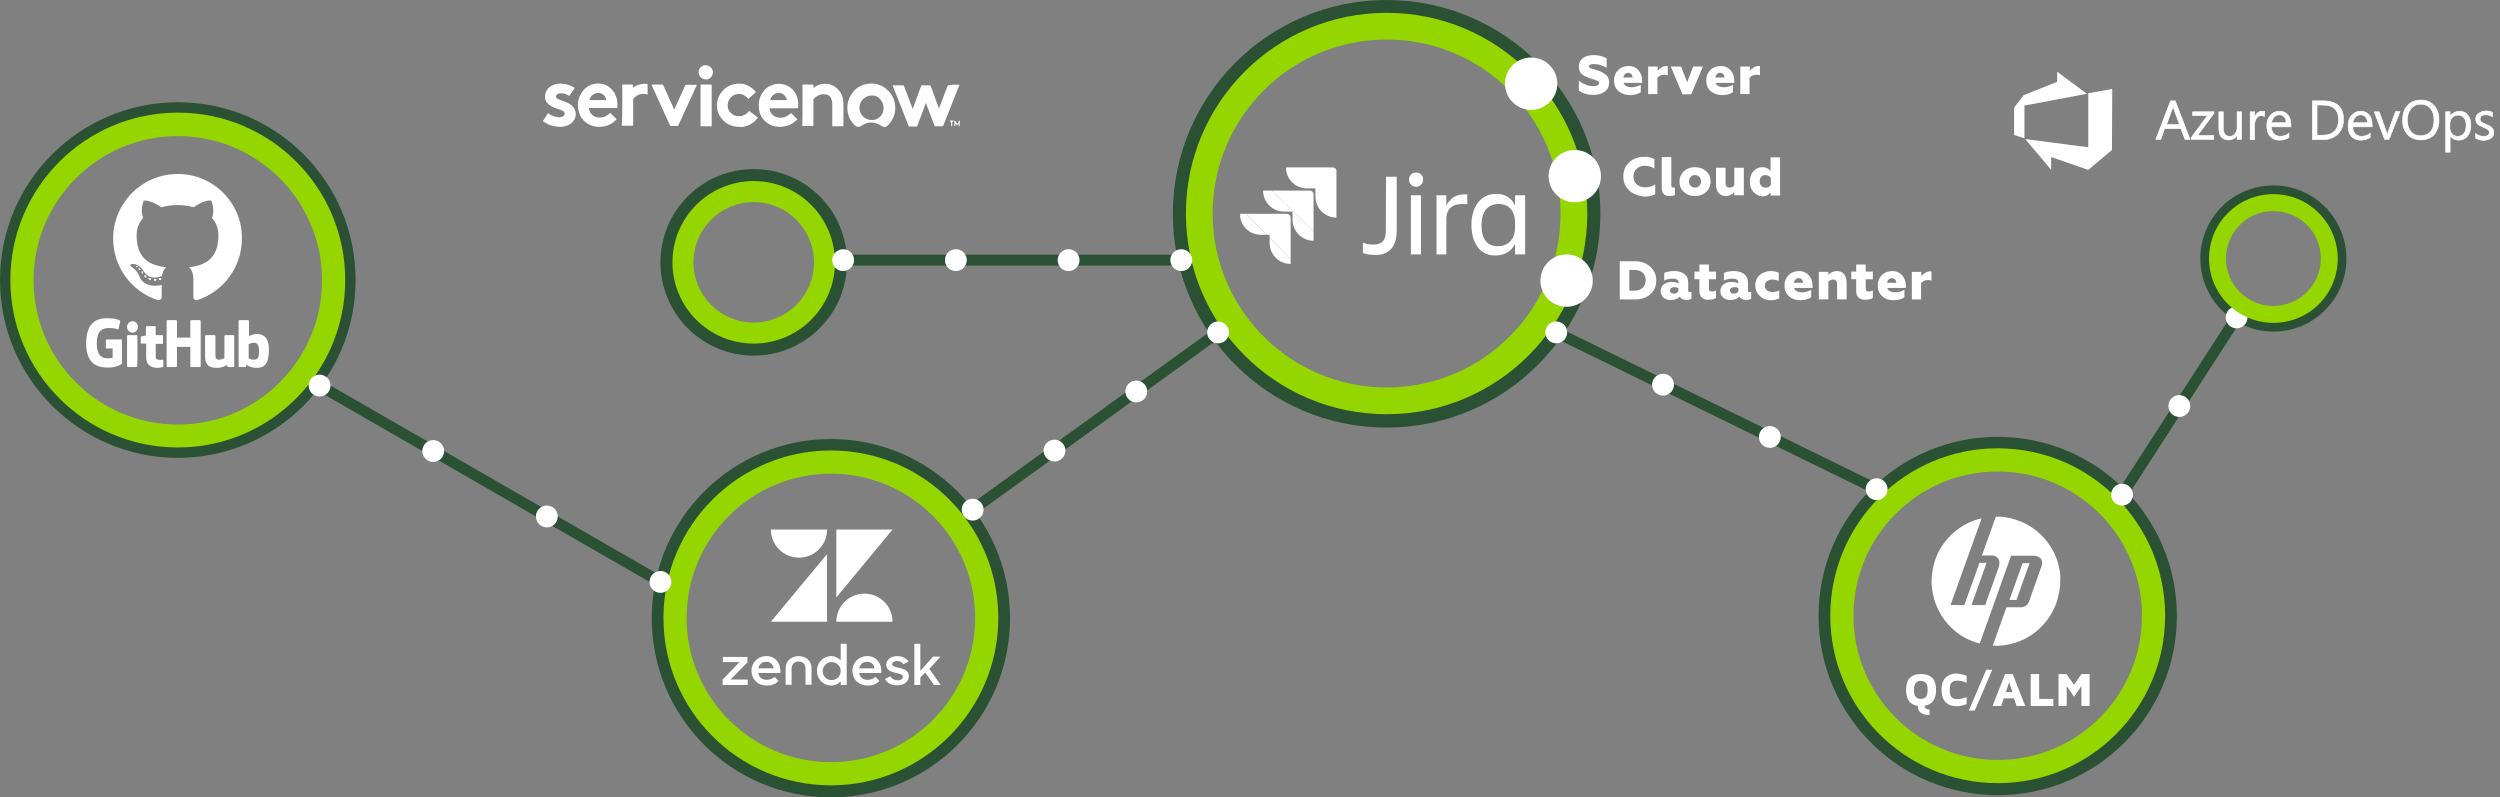 <?xml version="1.0" encoding="UTF-8"?> <!-- Generator: Adobe Illustrator 23.0.0, SVG Export Plug-In . SVG Version: 6.00 Build 0) --> <svg xmlns="http://www.w3.org/2000/svg" xmlns:xlink="http://www.w3.org/1999/xlink" id="Layer_1" x="0px" y="0px" viewBox="0 0 916.8 292.4" style="enable-background:new 0 0 916.8 292.4;" xml:space="preserve"><rect x="0" y="0" width="916.8" height="292.4" fill="#808080" stroke="none"/> <style type="text/css"> .st0{fill:#FFFFFF;} .st1{fill:#2B5134;} .st2{fill:#95D600;} .st3{fill-rule:evenodd;clip-rule:evenodd;fill:#FFFFFF;} .st4{clip-path:url(#SVGID_2_);fill:#FFFFFF;} .st5{clip-path:url(#SVGID_4_);fill:#FFFFFF;} .st6{clip-path:url(#SVGID_6_);fill:#FFFFFF;} .st7{clip-path:url(#SVGID_8_);fill:#FFFFFF;} .st8{clip-path:url(#SVGID_10_);fill:#FFFFFF;} .st9{fill:none;stroke:#2B5134;stroke-width:4;stroke-miterlimit:10;} .st10{fill:none;stroke:#FFFFFF;stroke-width:8;stroke-linecap:round;stroke-miterlimit:10;stroke-dasharray:0,37.006;} .st11{fill:none;stroke:#FFFFFF;stroke-width:8;stroke-linecap:round;stroke-miterlimit:10;stroke-dasharray:0,43.605;} .st12{fill:none;stroke:#FFFFFF;stroke-width:8;stroke-linecap:round;stroke-miterlimit:10;stroke-dasharray:0,38.694;} .st13{fill:none;stroke:#FFFFFF;stroke-width:8;stroke-linecap:round;stroke-miterlimit:10;stroke-dasharray:0,48.084;} .st14{fill:none;stroke:#FFFFFF;stroke-width:8;stroke-linecap:round;stroke-miterlimit:10;stroke-dasharray:0,41.333;} .st15{fill:#FFFFFF;stroke:#FFFFFF;stroke-width:0.25;stroke-miterlimit:10;} .str-anim { animation: dash 1s linear infinite; } @keyframes dash { to { stroke-dashoffset: 100 } } </style> <g> <g> <g> <g> <path class="st0" d="M699,253c0-0.9,0.1-1.8,0.3-2.5s0.5-1.3,0.9-1.7s0.8-0.8,1.3-1c0.5-0.3,1-0.5,1.5-0.5 c0.5-0.1,1-0.1,1.5-0.1s1.1,0,1.5,0.1c0.5,0.1,1,0.3,1.5,0.5c0.5,0.3,0.9,0.6,1.3,1c0.4,0.4,0.6,1,0.9,1.7 c0.2,0.7,0.3,1.6,0.3,2.5c0,3.4-1.4,5.4-4.2,5.8c0,0.9,0.7,1.4,1.8,1.4v2c-2.9,0-4.3-1.1-4.3-3.3C700.4,258.4,699,256.5,699,253 M702.6,250.4c-0.5,0.5-0.7,1.4-0.7,2.6c0,1.3,0.2,2.2,0.7,2.6c0.5,0.5,1.1,0.7,1.8,0.7s1.3-0.2,1.8-0.7s0.7-1.4,0.7-2.6 c0-1.3-0.2-2.2-0.7-2.6c-0.5-0.5-1.1-0.7-1.8-0.7C703.7,249.6,703.1,249.9,702.6,250.4"></path> </g> </g> <g> <g> <path class="st0" d="M712.5,256c-0.3-0.8-0.5-1.8-0.5-3s0.2-2.2,0.5-3s0.8-1.4,1.3-1.8c0.6-0.4,1.1-0.7,1.7-0.9 c0.6-0.2,1.2-0.3,1.9-0.3c1.1,0,2.4,0.3,3.8,0.8v2.6c-1.2-0.6-2.4-0.8-3.6-0.8c-0.8,0-1.4,0.2-1.9,0.7s-0.7,1.4-0.7,2.7 s0.2,2.2,0.7,2.7c0.5,0.5,1.1,0.7,1.9,0.7c1.2,0,2.4-0.3,3.6-0.8v2.6c-1.4,0.5-2.6,0.8-3.8,0.8c-0.7,0-1.3-0.1-1.9-0.3 c-0.6-0.2-1.2-0.5-1.7-0.9C713.3,257.5,712.9,256.8,712.5,256"></path> </g> </g> <g> <g> <polygon class="st0" points="722,260.6 728.4,245.6 730.6,245.6 724.2,260.6 "></polygon> </g> </g> <g> <g> <path class="st0" d="M730.7,258.9l4.6-11.7h2.8l4.6,11.7h-3.2l-0.9-2.8h-3.8l-0.9,2.8H730.7z M735.6,253.8h2.4l-1.2-3.6 L735.6,253.8z"></path> </g> </g> <g> <g> <polygon class="st0" points="744.7,258.9 744.7,247.2 747.8,247.2 747.8,256.3 753,256.3 753,258.9 "></polygon> </g> </g> <g> <g> <polygon class="st0" points="754.9,258.9 754.9,247.2 757.8,247.2 760.6,251.1 763.3,247.2 766.3,247.2 766.3,258.9 763.3,258.9 763.3,251.6 760.6,255.5 757.9,251.6 757.9,258.9 "></polygon> </g> </g> <g> <g> <path class="st0" d="M755.6,211.4c-0.3-4-1.6-8-3.9-11.4c-2.2-3.3-5.3-6.1-8.8-7.9c-2.7-1.4-5.8-2.3-8.9-2.6 c-0.7-0.1-1.4,0-2.1,0c-1.7,4.8-3.4,9.5-5.1,14.2c1.2,0,2.4,0,3.7,0c0.9,0,1.8,0.4,2.3,1.2c0.6,0.9,0.5,2,0.2,3 c-1.7,4.7-3.3,9.3-5,14c-1.5,0-2.9,0-4.4,0c-0.2,0-0.4,0-0.6-0.1c1.9-5.1,3.7-10.3,5.5-15.4c-0.9,0-1.7,0-2.6,0 c-0.1,0.3-0.2,0.6-0.3,0.9c-1.7,4.7-3.4,9.5-5.1,14.2c-0.1,0.1-0.1,0.4-0.2,0.4c-1.4,0-2.8,0-4.2,0c-0.3,0-0.5,0-0.8,0 c3.8-10.6,7.6-21.2,11.4-31.8c-7.5,1.6-13.9,7.2-16.7,14.3c-1.1,2.8-1.6,5.8-1.7,8.9c0.1,1.4,0.2,2.9,0.5,4.3 c0.9,4.8,3.3,9.2,6.8,12.6c2.9,2.8,6.5,4.8,10.4,5.8c3.8-10.6,7.6-21.3,11.4-31.9c0-0.1,0.1-0.2,0.2-0.3c2.3,0,4.7,0,7,0 c0.8,0,1.6-0.1,2.3,0.2c0.9,0.2,1.7,0.8,1.9,1.7c0.2,0.7,0.1,1.4-0.2,2.1c-1.5,4.4-3.1,8.7-4.6,13c-0.4,1.1-1.5,1.8-2.7,1.9 c-1.8,0-3.6,0-5.5,0c-1.7,4.7-3.3,9.3-5,14c0.4,0.2,0.9,0,1.3,0.1c0.7,0.1,1.4-0.1,2-0.1c4.4-0.4,8.8-2.1,12.3-4.9 c2.8-2.2,5.1-5,6.7-8.3c1.4-2.8,2.1-5.8,2.4-8.9C755.5,213.5,755.5,212.5,755.6,211.4"></path> </g> </g> <g> <g> <path class="st0" d="M739.5,220c1.5-4.5,3.2-9,4.8-13.5c-0.7,0-1.4,0-2,0c-0.2,0-0.5-0.1-0.6,0.1c-1.6,4.5-3.2,8.9-4.8,13.4 C737.7,220,738.6,220,739.5,220"></path> </g> </g> </g> <path class="st1" d="M732.6,160.2c-36.3,0-65.7,29.4-65.7,65.7s29.4,65.7,65.7,65.7s65.7-29.4,65.7-65.7S768.9,160.2,732.6,160.2z M732.6,282.4c-31.2,0-56.5-25.3-56.5-56.5s25.3-56.5,56.5-56.5s56.5,25.3,56.5,56.5S763.8,282.4,732.6,282.4z"></path> <path class="st2" d="M732.6,164.4c-33.9,0-61.4,27.5-61.4,61.4s27.5,61.4,61.4,61.4s61.4-27.5,61.4-61.4S766.5,164.4,732.6,164.4z M732.6,278.7c-29.2,0-52.9-23.7-52.9-52.9s23.7-52.9,52.9-52.9s52.9,23.7,52.9,52.9C785.5,255.1,761.8,278.7,732.6,278.7z"></path> </g> <g> <g> <g> <path class="st0" d="M44.7,124.5h-5.6c-0.1,0-0.3,0.1-0.3,0.3v2.7c0,0.1,0.1,0.3,0.3,0.3h2.2v3.4c0,0-0.5,0.2-1.9,0.2 c-1.6,0-3.9-0.6-3.9-5.5s2.3-5.6,4.5-5.6c1.9,0,2.7,0.3,3.2,0.5c0.2,0.1,0.3-0.1,0.3-0.3l0.6-2.7c0-0.1,0-0.1-0.1-0.2 c-0.2-0.2-1.5-0.9-4.8-0.9c-3.8,0-7.6,1.6-7.6,9.3s4.4,8.8,8.1,8.8c3.1,0,4.9-1.3,4.9-1.3c0.1,0,0.1-0.1,0.1-0.2v-8.6 C44.9,124.7,44.8,124.5,44.7,124.5z"></path> <path class="st0" d="M73.6,117.7c0-0.1-0.1-0.3-0.3-0.3h-3.2c-0.1,0-0.3,0.1-0.3,0.3v6.1h-4.9v-6.1c0-0.1-0.1-0.3-0.3-0.3h-3.2 c-0.1,0-0.3,0.1-0.3,0.3v16.6c0,0.1,0.1,0.3,0.3,0.3h3.2c0.1,0,0.3-0.1,0.3-0.3v-7.1h4.9v7.1c0,0.1,0.1,0.3,0.3,0.3h3.2 c0.1,0,0.3-0.1,0.3-0.3V117.7z"></path> <g> <g> <path class="st0" d="M50.6,119.9c0-1.1-0.9-2.1-2-2.1s-2,0.9-2,2.1c0,1.1,0.9,2.1,2,2.1S50.6,121,50.6,119.9z"></path> <path class="st0" d="M50.4,130.8c0-0.4,0-7.6,0-7.6c0-0.1-0.1-0.3-0.3-0.3h-3.2c-0.1,0-0.3,0.1-0.3,0.3c0,0,0,9.2,0,11 c0,0.3,0.2,0.4,0.5,0.4c0,0,1.3,0,2.8,0c0.3,0,0.4-0.2,0.4-0.4C50.4,133.5,50.4,131.2,50.4,130.8z"></path> </g> </g> <path class="st0" d="M85.7,122.9h-3.1c-0.1,0-0.3,0.1-0.3,0.3v8.1c0,0-0.8,0.6-1.9,0.6s-1.4-0.5-1.4-1.6s0-7.1,0-7.1 c0-0.1-0.1-0.3-0.3-0.3h-3.2c-0.1,0-0.3,0.1-0.3,0.3c0,0,0,4.3,0,7.6c0,3.3,1.8,4.1,4.4,4.1c2.1,0,3.7-1.1,3.7-1.1 s0.1,0.6,0.1,0.7s0.1,0.1,0.2,0.1h2c0.1,0,0.3-0.1,0.3-0.3v-11.1C85.9,123,85.8,122.9,85.7,122.9z"></path> <path class="st0" d="M94.3,122.5c-1.8,0-3,0.8-3,0.8v-5.6c0-0.1-0.1-0.3-0.3-0.3h-3.2c-0.1,0-0.3,0.1-0.3,0.3v16.6 c0,0.1,0.1,0.3,0.3,0.3H90c0.1,0,0.2-0.1,0.2-0.1c0.1-0.1,0.1-0.8,0.1-0.8s1.3,1.2,3.8,1.2c2.9,0,4.5-1.5,4.5-6.6 C98.7,123.2,96,122.5,94.3,122.5z M93,131.9c-1.1,0-1.8-0.5-1.8-0.5v-5.2c0,0,0.7-0.4,1.6-0.5c1.1-0.1,2.2,0.2,2.2,2.9 C95,131.3,94.5,131.9,93,131.9z"></path> <path class="st0" d="M59.5,122.9h-2.4v-3.1c0-0.1-0.1-0.2-0.2-0.2h-3.2c-0.1,0-0.2,0.1-0.2,0.2v3.2c0,0-1.6,0.4-1.7,0.4 c-0.1,0-0.2,0.1-0.2,0.3v2c0,0.1,0.1,0.3,0.3,0.3h1.7c0,0,0,2.1,0,4.9c0,3.6,2.6,4,4.3,4c0.8,0,1.7-0.3,1.9-0.3 c0.1,0,0.1-0.1,0.1-0.2v-2.2c0-0.1-0.1-0.3-0.3-0.3c-0.1,0-0.5,0.1-0.9,0.1c-1.2,0-1.6-0.5-1.6-1.2s0-4.7,0-4.7h2.4 c0.1,0,0.3-0.1,0.3-0.3v-2.6C59.8,123,59.6,122.9,59.5,122.9z"></path> </g> <g> <path class="st3" d="M65.2,63.8c-13.1,0-23.7,10.6-23.7,23.7c0,10.5,6.8,19.4,16.2,22.5c1.2,0.2,1.6-0.5,1.6-1.1s0-2.4,0-4.4 c-6.6,1.4-8-2.8-8-2.8c-1.1-2.7-2.6-3.5-2.6-3.5c-2.2-1.5,0.2-1.4,0.2-1.4c2.4,0.2,3.6,2.4,3.6,2.4c2.1,3.6,5.5,2.6,6.9,2 c0.2-1.5,0.8-2.6,1.5-3.2c-5.3-0.6-10.8-2.6-10.8-11.7c0-2.6,0.9-4.7,2.4-6.4c-0.2-0.6-1.1-3,0.2-6.3c0,0,2-0.6,6.5,2.4 c1.9-0.5,3.9-0.8,5.9-0.8c2,0,4,0.3,5.9,0.8c4.5-3.1,6.5-2.4,6.5-2.4c1.3,3.3,0.5,5.7,0.2,6.3c1.5,1.7,2.4,3.8,2.4,6.4 c0,9.1-5.5,11.1-10.8,11.7c0.9,0.7,1.6,2.2,1.6,4.4c0,3.2,0,5.7,0,6.5c0,0.6,0.4,1.4,1.6,1.1c9.4-3.1,16.2-12,16.2-22.5 C88.9,74.5,78.3,63.8,65.2,63.8z"></path> <path class="st0" d="M50.5,97.9c-0.1,0.1-0.2,0.2-0.4,0.1s-0.3-0.2-0.2-0.4c0.1-0.1,0.2-0.2,0.4-0.1 C50.4,97.6,50.5,97.8,50.5,97.9L50.5,97.9z"></path> <path class="st0" d="M51.4,99c-0.1,0.1-0.3,0.1-0.5-0.1s-0.2-0.4-0.1-0.5c0.1-0.1,0.3-0.1,0.5,0.1C51.5,98.6,51.6,98.9,51.4,99 L51.4,99z"></path> <path class="st0" d="M52.4,100.3c-0.1,0.1-0.4,0-0.5-0.2s-0.1-0.5,0-0.6s0.4,0,0.5,0.2C52.5,100,52.5,100.2,52.4,100.3 L52.4,100.3z"></path> <path class="st0" d="M53.7,101.7c-0.1,0.1-0.4,0.1-0.6-0.1c-0.2-0.2-0.3-0.5-0.1-0.6c0.1-0.1,0.4-0.1,0.6,0.1 C53.7,101.2,53.8,101.5,53.7,101.7L53.7,101.7z"></path> <path class="st0" d="M55.4,102.4c-0.1,0.2-0.3,0.3-0.6,0.2c-0.3-0.1-0.4-0.3-0.4-0.5c0.1-0.2,0.3-0.3,0.6-0.2 C55.3,102,55.5,102.2,55.4,102.4L55.4,102.4z"></path> <path class="st0" d="M57.4,102.6c0,0.2-0.2,0.4-0.5,0.4s-0.5-0.2-0.5-0.3c0-0.2,0.2-0.4,0.5-0.4 C57.1,102.2,57.4,102.4,57.4,102.6L57.4,102.6z"></path> <path class="st0" d="M59.2,102.3c0,0.2-0.2,0.4-0.4,0.4c-0.3,0.1-0.5-0.1-0.6-0.3c0-0.2,0.2-0.4,0.4-0.4 C58.9,101.9,59.1,102.1,59.2,102.3L59.2,102.3z"></path> </g> </g> <path class="st1" d="M65.2,37.5C29.2,37.5,0,66.7,0,102.7s29.2,65.2,65.2,65.2s65.2-29.2,65.2-65.2S101.3,37.5,65.2,37.5z M65.2,158.9c-31,0-56.2-25.1-56.2-56.2s25.1-56.2,56.2-56.2s56.2,25.1,56.2,56.2S96.2,158.9,65.2,158.9z"></path> <path class="st2" d="M65.2,41.3c-33.9,0-61.4,27.5-61.4,61.4s27.5,61.4,61.4,61.4s61.4-27.5,61.4-61.4S99.2,41.3,65.2,41.3z M65.2,155.7c-29.2,0-52.9-23.7-52.9-52.9S36,49.9,65.2,49.9s52.9,23.7,52.9,52.9S94.4,155.7,65.2,155.7z"></path> </g> <g> <g> <polygon class="st0" points="303.3,203.2 303.3,228 282.7,228 "></polygon> <path class="st0" d="M303.3,194.2c0,5.7-4.6,10.3-10.3,10.3c-5.7,0-10.3-4.6-10.3-10.3H303.3z"></path> <path class="st0" d="M306.7,228c0-5.7,4.6-10.3,10.3-10.3c5.7,0,10.3,4.6,10.3,10.3H306.7z"></path> <polygon class="st0" points="306.7,219.1 306.7,194.2 327.3,194.2 "></polygon> <path class="st0" d="M318.2,249.3c1.1,0,2.1-0.4,2.9-1.1l1.4,1.5c-0.9,1-2.2,1.7-4.2,1.7c-3.5,0-5.7-2.3-5.7-5.4 c-0.1-2.9,2.3-5.3,5.2-5.4c0.1,0,0.1,0,0.2,0c3.4,0,5.4,2.6,5.2,6.2h-8.1C315.3,248.3,316.3,249.3,318.2,249.3 M320.7,245.1 c-0.2-1.4-1.1-2.4-2.7-2.4s-2.6,0.9-2.9,2.4H320.7z"></path> <polygon class="st0" points="265,249.2 271.2,242.8 265.1,242.8 265.1,240.9 274.1,240.9 274.1,242.9 267.9,249.2 274.2,249.2 274.2,251.2 265,251.2 "></polygon> <path class="st0" d="M281.2,249.3c1.1,0,2.1-0.4,2.9-1.1l1.4,1.5c-0.9,1-2.2,1.7-4.2,1.7c-3.5,0-5.7-2.3-5.7-5.4 c-0.1-2.9,2.3-5.3,5.2-5.4c0.1,0,0.1,0,0.2,0c3.4,0,5.4,2.6,5.2,6.2h-8.1C278.3,248.3,279.4,249.3,281.2,249.3 M283.7,245.1 c-0.2-1.4-1.1-2.4-2.7-2.4s-2.6,0.9-2.9,2.4H283.7L283.7,245.1z"></path> <path class="st0" d="M299.6,246c0-3.3,2.5-5.4,5.2-5.4c1.3,0,2.6,0.6,3.5,1.6v-6.1h2.2v15.1h-2.2v-1.4c-0.8,1-2.1,1.6-3.5,1.6 C302.1,251.4,299.6,249.3,299.6,246 M308.3,246c0-1.8-1.6-3.2-3.4-3.2s-3.2,1.6-3.2,3.4s1.5,3.2,3.3,3.2 C307,249.4,308.3,247.8,308.3,246"></path> <path class="st0" d="M324.5,249l2-1c0.5,1,1.6,1.5,2.7,1.5c1.2,0,1.9-0.6,1.9-1.4s-1.2-1-2.5-1.3c-1.8-0.4-3.6-1-3.6-3.1 c0-1.6,1.6-3.1,4-3.1c1.9,0,3.4,0.8,4.2,2l-1.9,1c-0.5-0.8-1.4-1.2-2.3-1.2c-1.2,0-1.8,0.6-1.8,1.2c0,0.7,1,1,2.5,1.3 c1.7,0.4,3.6,0.9,3.6,3.1c0,1.4-1.2,3.4-4.2,3.3C326.9,251.4,325.4,250.5,324.5,249"></path> <polygon class="st0" points="339.3,246.6 337.5,248.5 337.5,251.2 335.3,251.2 335.3,236.1 337.5,236.1 337.5,246 342.2,240.8 344.9,240.8 340.8,245.3 345,251.2 342.5,251.2 "></polygon> <path class="st0" d="M292.9,240.6c-2.6,0-4.8,1.7-4.8,4.5v6h2.2v-5.8c0-1.7,1-2.7,2.6-2.7s2.5,1,2.5,2.7v5.8h2.2v-6 C297.7,242.3,295.5,240.6,292.9,240.6"></path> </g> <path class="st1" d="M304.7,161c-36.3,0-65.7,29.4-65.7,65.7s29.4,65.7,65.7,65.7s65.7-29.4,65.7-65.7S341,161,304.7,161z M304.7,283.2c-31.2,0-56.5-25.3-56.5-56.5s25.3-56.5,56.5-56.5s56.5,25.3,56.5,56.5S335.9,283.2,304.7,283.2z"></path> <path class="st2" d="M304.7,165.2c-33.9,0-61.4,27.5-61.4,61.4s27.5,61.4,61.4,61.4s61.4-27.5,61.4-61.4S338.7,165.2,304.7,165.2z M304.7,279.5c-29.2,0-52.9-23.7-52.9-52.9s23.7-52.9,52.9-52.9c29.2,0,52.9,23.7,52.9,52.9S333.9,279.5,304.7,279.5z"></path> </g> <g> <g> <path class="st0" d="M351.9,31.1c-0.2,0.4-0.4,0.9-0.6,1.4c-1.5,3.7-2.9,7.4-4.4,11.1c-0.3,0.8-0.7,1.7-1,2.5 c-0.1,0.1-0.1,0.2-0.3,0.2c-0.9,0-1.7,0-2.6,0c-0.2,0-0.3-0.1-0.3-0.2c-1-2.7-2.1-5.5-3.1-8.2c0,0,0-0.1-0.1-0.1 c-0.1,0.2-0.2,0.4-0.2,0.6c-1,2.6-1.9,5.2-2.9,7.8c-0.1,0.1-0.1,0.2-0.3,0.2c-0.9,0-1.7,0-2.6,0c-0.2,0-0.3-0.1-0.3-0.2 c-1.1-2.8-2.2-5.6-3.3-8.4c-0.8-2.1-1.7-4.2-2.5-6.3c-0.1-0.2-0.1-0.2,0.2-0.2c1.2,0,2.4,0,3.6,0c0.2,0,0.3,0.1,0.3,0.2 c1,2.7,2.1,5.4,3.1,8.2c0,0.1,0,0.1,0.1,0.2c0.1,0,0.1-0.1,0.1-0.2c1-2.7,2-5.4,3-8.2c0.1-0.2,0.2-0.2,0.3-0.2c1,0,1.9,0,2.9,0 c0.2,0,0.3,0.1,0.3,0.2c1,2.7,2,5.5,3,8.2v0.1c0.1,0,0.1-0.1,0.1-0.2c1-2.7,2.1-5.4,3.1-8.1c0.1-0.2,0.1-0.2,0.3-0.2 C349.3,31,350.6,31,351.9,31.1L351.9,31.1z"></path> <path class="st0" d="M314.6,46.5c-0.9-0.1-1.4-0.8-1.9-1.4c-1.1-1.3-1.7-2.8-1.9-4.4c-0.2-1.7,0-3.3,0.7-4.8c0.5-1,1.1-2,1.9-2.8 c1.4-1.4,3.2-2.2,5.1-2.4c2.5-0.3,4.7,0.4,6.6,2c1.7,1.4,2.8,3.3,3.1,5.5c0.4,2.5-0.2,4.8-1.8,6.9c-0.2,0.2-0.3,0.4-0.5,0.6 c-0.4,0.4-0.8,0.8-1.4,0.9c-0.1,0-0.2,0-0.3,0c-0.3-0.1-0.6-0.2-0.9-0.4c-2.1-1.5-4.8-1.7-6.9-0.4c-0.4,0.3-0.8,0.6-1.4,0.7 C314.9,46.5,314.8,46.5,314.6,46.5z M319.7,44c0.8,0,1.5-0.1,2.1-0.5c1.3-0.8,2.1-1.9,2.2-3.4s-0.3-2.8-1.4-3.9 c-1-1-2.3-1.4-3.7-1.1c-2.3,0.4-4,2.5-3.7,5.1C315.6,42.5,317.6,44.1,319.7,44z"></path> <path class="st0" d="M219,46.5c-0.4-0.1-0.9-0.1-1.3-0.2c-3.1-0.9-5-2.9-5.6-6c-0.4-2.1-0.1-4.1,1-6c1.2-2,2.9-3.3,5.3-3.6 c1.3-0.2,2.6,0,3.8,0.5c1.4,0.6,2.4,1.7,3.2,3c0.6,1.1,0.9,2.2,1,3.5c0,0.5,0,1.1,0,1.6c0,0.3,0,0.3-0.3,0.3c-3.3,0-6.6,0-9.8,0 c-0.4,0-0.4,0-0.3,0.4c0.3,1.7,1.8,3,3.5,3.1c1.6,0.1,2.9-0.4,4-1.5l0.1-0.1c0.1-0.1,0.2-0.1,0.3,0c0.7,0.7,1.4,1.4,2.1,2.1 c0.1,0.1,0.1,0.2,0,0.3c-1.4,1.4-3,2.3-5,2.5c-0.2,0-0.4,0-0.6,0.1C219.9,46.5,219.5,46.5,219,46.5z M219.2,36.7c1,0,1.9,0,2.9,0 c0.2,0,0.2,0,0.2-0.2c-0.2-1.3-1.4-2.4-2.8-2.4c-1.5,0-2.9,0.9-3.3,2.4c-0.1,0.2,0,0.2,0.2,0.2C217.3,36.7,218.3,36.7,219.2,36.7z "></path> <path class="st0" d="M285.5,46.5c-0.4-0.1-0.7-0.1-1.1-0.1c-1.5-0.3-2.8-1-3.9-2c-1.3-1.3-2-2.8-2.2-4.6c-0.2-2,0.1-4,1.3-5.8 s2.9-2.9,5.1-3.2c1.9-0.2,3.6,0.2,5.1,1.3c1.6,1.2,2.5,2.8,2.8,4.7c0.2,0.9,0.2,1.7,0.1,2.6c0,0.2-0.1,0.3-0.3,0.3 c-3.3,0-6.6,0-9.9,0c-0.3,0-0.3,0-0.3,0.3c0.3,1.6,1.6,2.9,3.2,3.1c1.7,0.3,3.1-0.3,4.4-1.4c0.3-0.3,0.3-0.3,0.6,0 c0.6,0.6,1.2,1.3,1.9,1.9c0.1,0.1,0.1,0.2,0,0.3c-1.4,1.4-3,2.2-5,2.5c-0.3,0-0.5,0.1-0.8,0.1C286.1,46.5,285.8,46.5,285.5,46.5z M285.5,36.7c0.9,0,1.9,0,2.8,0c0.3,0,0.3,0,0.2-0.3c-0.4-1.6-2-2.5-3.3-2.3s-2.4,1.2-2.7,2.4c-0.1,0.2,0,0.2,0.2,0.2 C283.6,36.7,284.5,36.7,285.5,36.7z"></path> <path class="st0" d="M270.5,46.5c-0.4-0.1-0.8-0.1-1.1-0.1c-3.1-0.6-5.9-3.1-6.4-6.6c-0.6-4.3,2.3-8.3,6.6-9 c3-0.5,5.5,0.5,7.5,2.8c0.1,0.1,0.1,0.2,0,0.3c-0.8,0.7-1.7,1.5-2.5,2.2c-0.2,0.2-0.2,0.2-0.3,0c-0.7-0.8-1.6-1.4-2.6-1.6 c-2.3-0.4-4.5,1.2-4.8,3.5c-0.2,1.4,0.2,2.6,1.2,3.5c0.9,0.9,2,1.2,3.3,1.1s2.4-0.8,3.2-1.8c0.1-0.1,0.2-0.1,0.3,0 c1,0.7,1.9,1.5,2.9,2.2c0.1,0.1,0.1,0.2,0,0.3c-1.3,1.7-3,2.8-5.2,3.2c-0.3,0-0.6,0.1-0.8,0.1C271.2,46.5,270.9,46.5,270.5,46.5z"></path> <path class="st0" d="M205,46.5c-0.4,0-0.7-0.1-1.1-0.1c-1.7-0.2-3.2-0.8-4.6-1.8c-0.2-0.1-0.2-0.2-0.1-0.4 c0.6-0.9,1.2-1.7,1.7-2.6c0.1-0.2,0.2-0.1,0.3,0c0.7,0.6,1.6,1,2.5,1.2c0.7,0.2,1.4,0.3,2.1,0.1c0.4-0.1,0.7-0.2,1-0.5 c0.4-0.4,0.4-1,0-1.4c-0.3-0.3-0.7-0.5-1-0.6c-0.9-0.4-1.8-0.6-2.7-1c-0.8-0.4-1.7-0.8-2.3-1.5c-0.8-0.8-1-1.8-0.9-2.9 c0.2-2,1.4-3.2,3.2-3.9c1-0.4,2.1-0.5,3.2-0.4c1.5,0.1,2.9,0.6,4.2,1.4l0,0c0.3,0.2,0.3,0.2,0.1,0.4c-0.6,0.8-1.1,1.7-1.7,2.5 c-0.1,0.2-0.2,0.2-0.3,0.1c-0.9-0.6-1.8-0.9-2.9-0.9c-0.5,0-1,0.1-1.4,0.4c-0.4,0.3-0.7,1,0,1.5c0.4,0.3,0.8,0.4,1.2,0.6 c0.8,0.3,1.6,0.5,2.4,0.9c0.7,0.3,1.4,0.7,1.9,1.2c0.7,0.7,1.1,1.5,1.3,2.4c0.3,2.3-1,3.9-2.8,4.7c-0.9,0.4-1.8,0.6-2.8,0.6 c-0.1,0-0.1,0-0.1,0C205.3,46.5,205.2,46.5,205,46.5z"></path> <path class="st0" d="M259.4,24c0.7,0.2,1.3,0.6,1.7,1.2c0.9,1.5-0.1,3.7-1.8,3.9c-1.6,0.2-3-0.9-3.1-2.5c-0.1-1.2,0.8-2.3,2-2.7 c0.1,0,0.1,0,0.2,0C258.7,24,259,24,259.4,24z"></path> <path class="st0" d="M351.9,46.2c-0.4,0-0.4,0-0.4-0.4c0-0.2,0-0.4,0-0.6c-0.1,0.2-0.2,0.3-0.3,0.5s-0.3,0.2-0.5,0 c-0.1-0.2-0.2-0.3-0.3-0.5c0,0.3,0,0.5,0,0.8c0,0.2-0.1,0.2-0.2,0.2c-0.2,0-0.2-0.1-0.2-0.2c0-0.5,0-1,0-1.5c0-0.1,0-0.2,0.1-0.2 s0.2,0,0.3,0.1c0.2,0.3,0.4,0.6,0.6,0.9c0,0,0,0.1,0.1,0.1c0.2-0.3,0.4-0.6,0.5-0.9c0.1-0.2,0.2-0.3,0.5-0.2 C351.9,44.9,351.9,45.6,351.9,46.2z"></path> <path class="st0" d="M294.3,38.6c0-2.4,0-4.8,0-7.3c0-0.3,0-0.3,0.3-0.3c1.1,0,2.3,0,3.4,0c0.2,0,0.3,0.1,0.3,0.3s0,0.4,0,0.7 c0,0.1,0,0.2,0,0.2c0.1,0,0.1,0,0.2-0.1c0.9-0.7,1.9-1.1,3-1.3c2-0.3,3.8,0.2,5.3,1.5c1.4,1.1,2.1,2.6,2.4,4.3 c0.1,0.7,0.1,1.3,0.1,2c0,2.5,0,4.9,0,7.4c0,0.3,0,0.3-0.3,0.3c-1.2,0-2.4,0-3.5,0c-0.3,0-0.3,0-0.3-0.3c0-2.7,0-5.5,0-8.2 c0-0.7-0.2-1.3-0.5-1.9c-0.4-0.8-1.1-1.2-2-1.3c-1.4-0.2-2.6,0.2-3.7,1.1c-0.7,0.6-0.7,0.6-0.7,1.4c0,2.9,0,5.9,0,8.8 c0,0.3,0,0.3-0.3,0.3c-1.2,0-2.4,0-3.5,0c-0.3,0-0.3,0-0.3-0.3C294.3,43.5,294.3,41.1,294.3,38.6z"></path> <path class="st0" d="M247.2,40.2c0.2-0.4,0.4-0.8,0.6-1.2c1.2-2.6,2.3-5.2,3.5-7.7c0.1-0.2,0.2-0.2,0.4-0.2c1.2,0,2.5,0,3.7,0 c0.2,0,0.2,0,0.1,0.2c-1.5,3.3-3.1,6.7-4.6,10c-0.7,1.6-1.4,3.2-2.2,4.7c-0.1,0.2-0.2,0.2-0.3,0.2c-0.8,0-1.6,0-2.4,0 c-0.2,0-0.2-0.1-0.3-0.2c-1.2-2.6-2.3-5.1-3.5-7.7c-1-2.2-2-4.4-3-6.6c-0.1-0.2-0.2-0.4-0.2-0.5c-0.1-0.2-0.1-0.2,0.1-0.2 c0.6,0,1.1,0,1.7,0c0.7,0,1.4,0,2.1,0c0.2,0,0.2,0.1,0.3,0.2c1.2,2.7,2.4,5.3,3.6,8C246.9,39.5,247,39.9,247.2,40.2z"></path> <path class="st0" d="M228.2,38.6c0-2.4,0-4.9,0-7.3c0-0.3,0-0.3,0.3-0.3c1.1,0,2.2,0,3.3,0c0.3,0,0.3,0,0.3,0.3s0,0.5,0,0.8v0.1 c0.1,0,0.1,0,0.1-0.1c0.9-0.7,2-1.1,3.1-1.3c0.7-0.1,1.3-0.1,2,0c0.1,0,0.2,0.1,0.2,0.2c0,1.2,0,2.4,0,3.5c0,0.2,0,0.2-0.2,0.1 c-1.9-0.5-3.6,0-4.9,1.5c-0.1,0.1-0.2,0.3-0.2,0.5c0,3.1,0,6.1,0,9.2c0,0.3,0,0.3-0.3,0.3c-1.2,0-2.4,0-3.6,0 c-0.3,0-0.3,0-0.3-0.3C228.2,43.5,228.2,41.1,228.2,38.6z"></path> <path class="st0" d="M256.9,38.6c0-2.4,0-4.9,0-7.3c0-0.3,0-0.3,0.3-0.3c1.2,0,2.3,0,3.5,0c0.2,0,0.3,0.1,0.3,0.3 c0,4.9,0,9.8,0,14.7c0,0.3,0,0.3-0.3,0.3c-1.2,0-2.4,0-3.5,0c-0.3,0-0.3,0-0.3-0.3C256.9,43.5,256.9,41.1,256.9,38.6z"></path> <path class="st0" d="M348.8,45.4c0-0.2,0-0.4,0-0.6s-0.1-0.2-0.2-0.2s-0.2,0-0.3-0.1c0-0.2,0-0.3,0.2-0.3c0.3,0,0.7,0,1,0 c0.1,0,0.2,0,0.2,0.2s-0.1,0.2-0.2,0.2h-0.1c-0.2,0-0.2,0.1-0.2,0.2c0,0.4,0,0.8,0,1.2c0,0.2-0.1,0.2-0.2,0.2 c-0.2,0-0.2,0-0.2-0.2C348.8,45.8,348.8,45.6,348.8,45.4z"></path> </g> <path class="st1" d="M276.4,62c-18.9,0-34.2,15.3-34.2,34.2s15.3,34.2,34.2,34.2s34.2-15.3,34.2-34.2C310.7,77.3,295.3,62,276.4,62 z M276.4,121.6c-14,0-25.3-11.3-25.3-25.3S262.4,71,276.4,71s25.3,11.3,25.3,25.3C301.8,110.2,290.4,121.6,276.4,121.6z"></path> <path class="st2" d="M276.4,66.4c-16.4,0-29.8,13.3-29.8,29.8c0,16.4,13.3,29.8,29.8,29.8c16.4,0,29.8-13.3,29.8-29.8 C306.2,79.8,292.9,66.4,276.4,66.4z M276.4,118.3c-12.2,0-22.1-9.9-22.1-22.1s9.9-22.1,22.1-22.1s22.1,9.9,22.1,22.1 S288.6,118.3,276.4,118.3z"></path> </g> <path class="st1" d="M833.7,68c-14.8,0-26.8,12-26.8,26.8s12,26.8,26.8,26.8s26.8-12,26.8-26.8C860.4,79.9,848.4,68,833.7,68z M833.7,114.6c-10.9,0-19.8-8.9-19.8-19.8s8.8-19.9,19.8-19.9s19.8,8.9,19.8,19.8S844.6,114.6,833.7,114.6z"></path> <g> <g> <g> <path class="st0" d="M597.5,69.9c-1.5-1.4-2.2-3.1-2.2-5.2s0.7-3.9,2.2-5.2c1.5-1.4,3.3-2,5.6-2c1.3,0,2.5,0.3,3.6,0.8v3.5 c-1.1-0.7-2.3-1-3.6-1c-1.2,0-2.2,0.4-2.9,1.1c-0.8,0.7-1.2,1.7-1.2,2.8c0,1.2,0.4,2.1,1.2,2.9c0.8,0.7,1.8,1.1,3.1,1.1 c1.5,0,2.7-0.4,3.7-1.1v3.6c-1.1,0.6-2.4,0.9-3.8,0.9C600.8,71.9,599,71.2,597.5,69.9z"></path> </g> <g> <path class="st0" d="M609.4,68.9V57.6h3.5V68c0,0.5,0.2,0.8,0.7,0.8c0.2,0,0.4,0,0.6-0.1v2.8c-0.5,0.3-1.2,0.4-2,0.4 C610.4,71.9,609.4,70.9,609.4,68.9z"></path> </g> <g> <path class="st0" d="M621.6,71.9c-1.7,0-3-0.5-4.1-1.5s-1.6-2.3-1.6-3.8s0.5-2.8,1.6-3.8s2.4-1.5,4.1-1.5c1.7,0,3,0.5,4.1,1.5 s1.6,2.3,1.6,3.8s-0.5,2.8-1.6,3.8S623.2,71.9,621.6,71.9z M621.6,64.2c-1.3,0-2.2,1-2.2,2.3s0.9,2.3,2.2,2.3s2.2-1,2.2-2.3 C623.8,65.3,622.9,64.2,621.6,64.2z"></path> </g> <g> <path class="st0" d="M629.3,67.7v-6.2h3.5v5.6c0,1.2,0.6,1.7,1.5,1.7c0.7,0,1.3-0.3,1.7-0.9v-6.4h3.5v10.1H636v-1.1 c-0.9,0.9-1.9,1.4-3.1,1.4C630.7,71.9,629.3,70.3,629.3,67.7z"></path> </g> <g> <path class="st0" d="M643,70.4c-0.9-1-1.3-2.3-1.3-3.8s0.4-2.8,1.3-3.8c0.9-1,2-1.5,3.3-1.5s2.3,0.5,3,1.4v-5h3.5v14h-3.5v-1.1 c-0.7,0.9-1.7,1.4-3,1.4C645,71.9,643.9,71.4,643,70.4z M649.4,67.8v-2.5c-0.5-0.7-1.1-1.1-2-1.1c-1.3,0-2.1,1-2.1,2.3 s0.9,2.3,2.1,2.3C648.3,68.9,648.9,68.5,649.4,67.8z"></path> </g> </g> <g> <g> <path class="st0" d="M594,109.8v-14h5.6c2.3,0,4.1,0.7,5.6,2c1.4,1.3,2.2,3,2.2,5c0,2.1-0.7,3.8-2.2,5.1 c-1.4,1.3-3.3,1.9-5.6,1.9H594z M597.5,106.6h1.7c2.7,0,4.3-1.4,4.3-3.8c0-2.5-1.6-3.8-4.3-3.8h-1.7V106.6z"></path> </g> <g> <path class="st0" d="M610,109.1c-0.7-0.6-1-1.4-1-2.4c0-2.3,2.1-3.3,4-3.3c1,0,1.9,0.2,2.6,0.5v-0.1c0-0.7-0.3-1.2-0.8-1.4 c-0.5-0.2-0.9-0.2-1.5-0.2c-1.1,0-2.1,0.2-3,0.7v-2.8c1.1-0.5,2.3-0.7,3.8-0.7s2.7,0.4,3.6,1.1c0.9,0.7,1.4,1.7,1.4,3v3.1 c0,0.4,0.2,0.5,0.6,0.5c0.2,0,0.4,0,0.6-0.1v2.5c-0.4,0.3-1,0.5-1.8,0.5c-1.2,0-2-0.4-2.5-1.2c-0.8,0.8-1.9,1.2-3.2,1.2 C611.6,110.1,610.7,109.7,610,109.1z M615.5,106.8v-1.1c-0.4-0.3-0.9-0.4-1.5-0.4c-0.9,0-1.6,0.5-1.6,1.2s0.6,1.2,1.4,1.2 C614.6,107.7,615.1,107.4,615.5,106.8z"></path> </g> <g> <path class="st0" d="M623.2,106.7v-4.3h-1.8v-2.8h1.8V97h3.5v2.6h2.6v2.8h-2.6v3.3c0,0.9,0.3,1.2,1.2,1.2c0.5,0,0.9-0.1,1.4-0.4 v2.8c-0.6,0.4-1.5,0.6-2.6,0.6C624.7,110.1,623.2,108.9,623.2,106.7z"></path> </g> <g> <path class="st0" d="M631.9,109.1c-0.7-0.6-1-1.4-1-2.4c0-2.3,2.1-3.3,4-3.3c1,0,1.9,0.2,2.6,0.5v-0.1c0-0.7-0.3-1.2-0.8-1.4 c-0.5-0.2-0.9-0.2-1.5-0.2c-1.1,0-2.1,0.2-3,0.7v-2.8c1.1-0.5,2.3-0.7,3.8-0.7s2.7,0.4,3.6,1.1c0.9,0.7,1.4,1.7,1.4,3v3.1 c0,0.4,0.2,0.5,0.6,0.5c0.2,0,0.4,0,0.6-0.1v2.5c-0.4,0.3-1,0.5-1.8,0.5c-1.2,0-2-0.4-2.5-1.2c-0.8,0.8-1.9,1.2-3.2,1.2 C633.5,110.1,632.6,109.7,631.9,109.1z M637.5,106.8v-1.1c-0.4-0.3-0.9-0.4-1.5-0.4c-0.9,0-1.6,0.5-1.6,1.2s0.6,1.2,1.4,1.2 C636.5,107.7,637.1,107.4,637.5,106.8z"></path> </g> <g> <path class="st0" d="M645.4,108.6c-1.1-1-1.7-2.3-1.7-3.9c0-1.7,0.6-3,1.7-3.9c1.1-0.9,2.4-1.4,3.9-1.4c1.1,0,2.1,0.2,3,0.6v3 c-0.8-0.3-1.6-0.5-2.4-0.5c-1.5,0-2.7,0.9-2.7,2.3s1.2,2.3,2.7,2.3c1,0,1.8-0.2,2.6-0.6v2.9c-1,0.5-2,0.7-3.2,0.7 C647.8,110.1,646.5,109.6,645.4,108.6z"></path> </g> <g> <path class="st0" d="M656,108.6c-1.1-1-1.6-2.3-1.6-3.9c0-1.5,0.5-2.8,1.5-3.8s2.3-1.5,3.9-1.5c1.4,0,2.6,0.5,3.5,1.5 s1.4,2.3,1.4,3.8v0.9h-6.8c0.3,1.1,1.5,1.6,3,1.6c1.1,0,2.2-0.3,3.3-0.9v2.7c-1,0.7-2.3,1.1-4,1.1 C658.5,110.1,657.1,109.6,656,108.6z M661.2,103.7c0-1-0.7-1.7-1.6-1.7c-0.9,0-1.6,0.7-1.8,1.7H661.2z"></path> </g> <g> <path class="st0" d="M670.5,109.8H667V99.7h3.5v1.1c0.9-0.9,1.9-1.4,3.1-1.4c2.3,0,3.6,1.6,3.6,4.2v6.2h-3.5v-5.6 c0-1.2-0.6-1.7-1.5-1.7c-0.7,0-1.3,0.3-1.7,0.9L670.5,109.8L670.5,109.8z"></path> </g> <g> <path class="st0" d="M680.7,106.7v-4.3h-1.8v-2.8h1.8V97h3.5v2.6h2.6v2.8h-2.6v3.3c0,0.9,0.3,1.2,1.2,1.2c0.5,0,0.9-0.1,1.4-0.4 v2.8c-0.6,0.4-1.5,0.6-2.6,0.6C682.1,110.1,680.7,108.9,680.7,106.7z"></path> </g> <g> <path class="st0" d="M690.2,108.6c-1.1-1-1.6-2.3-1.6-3.9c0-1.5,0.5-2.8,1.5-3.8s2.3-1.5,3.9-1.5c1.4,0,2.6,0.5,3.5,1.5 s1.4,2.3,1.4,3.8v0.9h-6.8c0.3,1.1,1.5,1.6,3,1.6c1.1,0,2.2-0.3,3.3-0.9v2.7c-1,0.7-2.3,1.1-4,1.1 C692.6,110.1,691.3,109.6,690.2,108.6z M695.4,103.7c0-1-0.7-1.7-1.6-1.7c-0.9,0-1.6,0.7-1.8,1.7H695.4z"></path> </g> <g> <path class="st0" d="M701.1,109.8V99.7h3.5v1.7c0.2-0.5,0.7-0.9,1.3-1.3s1.3-0.6,2-0.6c0.2,0,0.3,0,0.4,0v3.4 c-0.4-0.1-0.8-0.2-1.2-0.2c-1.2,0-2.2,0.5-2.6,1.2v5.9C704.5,109.8,701.1,109.8,701.1,109.8z"></path> </g> </g> <g> <g> <path class="st0" d="M579,33.3v-3.7c0.6,0.5,1.4,1,2.4,1.4s2,0.6,2.9,0.6c1.4,0,2.1-0.4,2.1-1.1c0-0.4-0.2-0.6-0.5-0.8 c-0.2-0.1-0.7-0.3-0.9-0.4l-1.3-0.4l-1-0.3l-0.9-0.4c-0.4-0.2-0.7-0.3-0.9-0.4c-0.4-0.3-1.1-0.8-1.4-1.3 c-0.3-0.5-0.5-1.2-0.5-2.1c0-2.7,2.1-4.2,5.5-4.2c1.7,0,3.3,0.4,4.7,1.2v3.5c-0.6-0.4-1.4-0.7-2.2-1c-0.9-0.3-1.7-0.4-2.5-0.4 c-1.2,0-1.8,0.3-1.8,0.9c0,0.3,0.2,0.5,0.6,0.6l0.6,0.2c0.4,0.1,1.3,0.4,1.9,0.6c1.3,0.4,2.4,1,3.2,1.7s1.1,1.6,1.1,2.8 c0,1.4-0.5,2.5-1.6,3.3s-2.4,1.2-4.1,1.2C582.3,34.8,580.5,34.3,579,33.3z"></path> </g> <g> <path class="st0" d="M593.5,33.4c-1.1-1-1.6-2.3-1.6-3.9c0-1.5,0.5-2.8,1.5-3.8s2.3-1.5,3.9-1.5c1.4,0,2.6,0.5,3.5,1.5 s1.4,2.3,1.4,3.8v0.9h-6.8c0.3,1.1,1.5,1.6,3,1.6c1.1,0,2.2-0.3,3.3-0.9v2.7c-1,0.7-2.3,1.1-4,1.1 C595.9,34.8,594.6,34.3,593.5,33.4z M598.7,28.4c0-1-0.7-1.7-1.6-1.7c-0.9,0-1.6,0.7-1.8,1.7H598.7z"></path> </g> <g> <path class="st0" d="M604.4,34.5V24.4h3.5v1.7c0.2-0.5,0.7-0.9,1.3-1.3s1.3-0.6,2-0.6c0.2,0,0.3,0,0.4,0v3.4 c-0.4-0.1-0.8-0.2-1.2-0.2c-1.2,0-2.2,0.5-2.6,1.2v5.9H604.4L604.4,34.5z"></path> </g> <g> <path class="st0" d="M617,34.6l-4.3-10.2h3.8l2.2,5.8l2.2-5.8h3.6l-4.3,10.2H617z"></path> </g> <g> <path class="st0" d="M627.3,33.4c-1.1-1-1.6-2.3-1.6-3.9c0-1.5,0.5-2.8,1.5-3.8s2.3-1.5,3.9-1.5c1.4,0,2.6,0.5,3.5,1.5 s1.4,2.3,1.4,3.8v0.9h-6.8c0.3,1.1,1.5,1.6,3,1.6c1.1,0,2.2-0.3,3.3-0.9v2.7c-1,0.7-2.3,1.1-4,1.1 C629.7,34.8,628.4,34.3,627.3,33.4z M632.4,28.4c0-1-0.7-1.7-1.6-1.7c-0.9,0-1.6,0.7-1.8,1.7H632.4z"></path> </g> <g> <path class="st0" d="M638.2,34.5V24.4h3.5v1.7c0.2-0.5,0.7-0.9,1.3-1.3s1.3-0.6,2-0.6c0.2,0,0.3,0,0.4,0v3.4 c-0.4-0.1-0.8-0.2-1.2-0.2c-1.2,0-2.2,0.5-2.6,1.2v5.9H638.2L638.2,34.5z"></path> </g> </g> <g> <g id="Jira_2_"> <g> <path class="st0" d="M508.3,64.8h3.9v19.8c0,5.3-2.3,8.9-7.7,8.9c-1.6,0-3.2-0.2-4.7-0.7V89c1.3,0.5,2.7,0.7,4,0.7 c3.3,0,4.4-2,4.4-4.8L508.3,64.8z"></path> </g> <g> <g> <path class="st0" d="M519.3,63.3c1.3-0.1,2.5,0.9,2.6,2.3c0,0.1,0,0.2,0,0.3c0,1.4-1.2,2.6-2.6,2.6c-1.4,0-2.6-1.2-2.6-2.6l0,0 c-0.1-1.3,0.9-2.5,2.3-2.6C519.1,63.3,519.2,63.3,519.3,63.3z M517.4,71.6h3.7v21.7h-3.7V71.6z"></path> </g> </g> <g> <path class="st0" d="M526.8,71.6h3.6v3.8c1.3-2.6,3.5-4.4,7.7-4.1v3.6c-4.8-0.5-7.7,1-7.7,5.6v12.8h-3.6V71.6z"></path> </g> <g> <g> <path class="st0" d="M555.6,89.4c-1.4,2.9-4,4.3-7.3,4.3c-5.8,0-8.7-4.9-8.7-11.3c0-6.1,3-11.3,9.1-11.3c3.2,0,5.6,1.4,6.9,4.3 v-3.8h3.7v21.7h-3.7V89.4z M549.3,90.3c3.3,0,6.3-2.1,6.3-6.9v-1.7c0-4.8-2.7-6.9-5.9-6.9c-4.2,0-6.4,2.8-6.4,7.8 C543.3,87.7,545.4,90.3,549.3,90.3L549.3,90.3z"></path> </g> </g> <g> <path class="st0" d="M488.7,61.4h-17.1c0,4.3,3.4,7.7,7.7,7.7l0,0h3.1v3c0,4.2,3.4,7.7,7.7,7.7v-17 C490.2,62,489.5,61.4,488.7,61.4z"></path> </g> <g> <g> <g> <g> <g> <defs> <path id="SVGID_1_" d="M480.3,69.9h-17.1c0,4.2,3.4,7.7,7.7,7.7h3.1v3c0,4.2,3.5,7.7,7.7,7.7v-17 C481.7,70.5,481.1,69.9,480.3,69.9z"></path> </defs> <clipPath id="SVGID_2_"> <use xlink:href="#SVGID_1_" style="overflow:visible;"></use> </clipPath> <polygon class="st4" points="481.7,70.3 481.4,69.9 481.7,69.9 "></polygon> </g> </g> </g> <g> <g> <g> <defs> <path id="SVGID_3_" d="M480.3,69.9h-17.1c0,4.2,3.4,7.7,7.7,7.7h3.1v3c0,4.2,3.5,7.7,7.7,7.7v-17 C481.7,70.5,481.1,69.9,480.3,69.9z"></path> </defs> <clipPath id="SVGID_4_"> <use xlink:href="#SVGID_3_" style="overflow:visible;"></use> </clipPath> <polygon class="st5" points="481.7,84.8 466.4,69.9 481.4,69.9 481.7,70.3 "></polygon> </g> </g> </g> <g> <g> <g> <defs> <path id="SVGID_5_" d="M480.3,69.9h-17.1c0,4.2,3.4,7.7,7.7,7.7h3.1v3c0,4.2,3.5,7.7,7.7,7.7v-17 C481.7,70.5,481.1,69.9,480.3,69.9z"></path> </defs> <clipPath id="SVGID_6_"> <use xlink:href="#SVGID_5_" style="overflow:visible;"></use> </clipPath> <polygon class="st6" points="466.4,69.9 481.7,84.8 481.7,88.3 463.2,88.3 463.2,69.9 "></polygon> </g> </g> </g> </g> </g> <g> <g> <g> <g> <g> <defs> <path id="SVGID_7_" d="M471.8,78.4h-17.1c0,4.3,3.4,7.7,7.7,7.7l0,0h3.2v3c0,4.2,3.4,7.7,7.7,7.7v-17 C473.3,79,472.6,78.4,471.8,78.4z"></path> </defs> <clipPath id="SVGID_8_"> <use xlink:href="#SVGID_7_" style="overflow:visible;"></use> </clipPath> <polygon class="st7" points="473.3,95.1 457,78.4 473.3,78.4 "></polygon> </g> </g> </g> <g> <g> <g> <defs> <path id="SVGID_9_" d="M471.8,78.4h-17.1c0,4.3,3.4,7.7,7.7,7.7l0,0h3.2v3c0,4.2,3.4,7.7,7.7,7.7v-17 C473.3,79,472.6,78.4,471.8,78.4z"></path> </defs> <clipPath id="SVGID_10_"> <use xlink:href="#SVGID_9_" style="overflow:visible;"></use> </clipPath> <polygon class="st8" points="457,78.4 473.3,95.1 473.3,96.8 454.8,96.8 454.8,78.4 "></polygon> </g> </g> </g> </g> </g> </g> <path class="st1" d="M508.5,0c-43.3,0-78.4,35.1-78.4,78.4s35.1,78.4,78.4,78.4s78.4-35.1,78.4-78.4S551.7,0,508.5,0z M508.5,146.3c-37.5,0-67.9-30.4-67.9-67.9s30.4-67.9,67.9-67.9s67.9,30.4,67.9,67.9S546,146.3,508.5,146.3z"></path> <path class="st2" d="M508.5,4.7c-40.6,0-73.6,32.9-73.6,73.6s32.9,73.6,73.6,73.6s73.6-32.9,73.6-73.6S549.1,4.7,508.5,4.7z M508.5,142.1c-35.2,0-63.8-28.6-63.8-63.8s28.6-63.8,63.8-63.8s63.8,28.6,63.8,63.8S543.7,142.1,508.5,142.1z"></path> </g> <circle class="st0" cx="561.5" cy="30.7" r="9.6"></circle> <circle class="st0" cx="577.5" cy="64.6" r="9.6"></circle> <circle class="st0" cx="574.5" cy="102.9" r="9.6"></circle> </g> <line class="st9" x1="446.7" y1="121.9" x2="356.7" y2="186.9"></line> <line class="st9" x1="570.7" y1="121.9" x2="688.2" y2="179.4"></line> <line class="st9" x1="820.2" y1="116.4" x2="778.2" y2="181.4"></line> <line class="st9" x1="242.2" y1="213.4" x2="117.2" y2="141.4"></line> <line class="st9" x1="309.2" y1="95.4" x2="433.2" y2="95.4"></line> <g> <line class="st10 str-anim" x1="446.7" y1="121.9" x2="356.7" y2="186.9"></line> <line class="st11 str-anim" x1="570.7" y1="121.9" x2="688.2" y2="179.4"></line> <line class="st12 str-anim" x1="820.2" y1="116.4" x2="778.2" y2="181.4"></line> <line class="st13 str-anim" x1="242.2" y1="213.4" x2="117.2" y2="141.4"></line> <line class="st14 str-anim" x1="309.2" y1="95.4" x2="433.2" y2="95.4"></line> </g> <g> <path class="st2" d="M833.7,71.2c-13,0-23.6,10.5-23.6,23.6c0,13,10.5,23.6,23.6,23.6s23.6-10.5,23.6-23.6 C857.2,81.7,846.7,71.2,833.7,71.2z M833.7,112.2c-9.6,0-17.4-7.8-17.4-17.4s7.8-17.4,17.4-17.4s17.4,7.8,17.4,17.4 S843.3,112.2,833.7,112.2z"></path> <g> <g> <path class="st0" d="M774.6,32.6l-8.8,1.6V54l-23.1-3l9.5,11.3v-4.7l13.6,4.7l8.7-7.3"></path> <path class="st0" d="M765.3,34.4c-1.7-1.3-10.9-8.1-10.9-8.1V30l-12.3,4.9l-3.5,4.6v10l3.8,1.2v-12L765.3,34.4z"></path> </g> <g> <path class="st15" d="M803.1,51.1h-1.8l-1.5-4h-6l-1.4,4h-1.8L796,37h1.7L803.1,51.1z M799.3,45.7l-2.2-6 c-0.1-0.2-0.1-0.5-0.2-0.9l0,0c-0.1,0.4-0.1,0.7-0.2,0.9l-2.2,6H799.3z"></path> <path class="st15" d="M811.9,41.5l-6,8.2h5.9v1.4h-8.3v-0.5l6-8.2h-5.4V41h7.8V41.5z"></path> <path class="st15" d="M822,51.1h-1.6v-1.6l0,0c-0.7,1.2-1.7,1.8-3.1,1.8c-2.4,0-3.6-1.4-3.6-4.3v-6h1.6v5.8 c0,2.1,0.8,3.2,2.4,3.2c0.8,0,1.4-0.3,1.9-0.9c0.5-0.6,0.8-1.3,0.8-2.3V41h1.6L822,51.1L822,51.1z"></path> <path class="st15" d="M830.4,42.7c-0.3-0.2-0.7-0.3-1.2-0.3c-0.7,0-1.3,0.3-1.7,1c-0.5,0.7-0.7,1.5-0.7,2.7v5.1h-1.6V41h1.6v2.1 l0,0c0.2-0.7,0.6-1.3,1.1-1.7s1-0.6,1.6-0.6c0.4,0,0.7,0,1,0.1L830.4,42.7L830.4,42.7z"></path> <path class="st15" d="M840.1,46.5H833c0,1.1,0.3,2,0.9,2.6c0.6,0.6,1.4,0.9,2.4,0.9c1.1,0,2.2-0.4,3.1-1.1v1.5 c-0.9,0.6-2.1,1-3.5,1s-2.5-0.5-3.4-1.4c-0.8-0.9-1.2-2.2-1.2-3.9c0-1.6,0.4-2.8,1.3-3.8c0.9-1,2-1.5,3.3-1.5s2.3,0.4,3.1,1.3 c0.7,0.9,1.1,2,1.1,3.6L840.1,46.5L840.1,46.5z M838.4,45.1c0-0.9-0.2-1.7-0.7-2.2c-0.4-0.5-1.1-0.8-1.8-0.8 c-0.8,0-1.4,0.3-1.9,0.8s-0.9,1.3-1,2.1h5.4V45.1z"></path> <path class="st15" d="M848,51.1V37h3.9c5,0,7.5,2.3,7.5,6.9c0,2.2-0.7,3.9-2.1,5.3c-1.4,1.3-3.2,2-5.5,2H848V51.1z M849.7,38.5 v11.1h2.1c1.9,0,3.3-0.5,4.3-1.5s1.5-2.4,1.5-4.2c0-3.6-1.9-5.4-5.8-5.4C851.8,38.5,849.7,38.5,849.7,38.5z"></path> <path class="st15" d="M869.9,46.5h-7.1c0,1.1,0.3,2,0.9,2.6c0.6,0.6,1.4,0.9,2.4,0.9c1.1,0,2.2-0.4,3.1-1.1v1.5 c-0.9,0.6-2.1,1-3.5,1s-2.5-0.5-3.4-1.4c-0.8-0.9-1.2-2.2-1.2-3.9c0-1.6,0.4-2.8,1.3-3.8c0.9-1,2-1.5,3.3-1.5s2.3,0.4,3.1,1.3 c0.7,0.9,1.1,2,1.1,3.6L869.9,46.5L869.9,46.5z M868.2,45.1c0-0.9-0.2-1.7-0.7-2.2c-0.4-0.5-1.1-0.8-1.8-0.8 c-0.8,0-1.4,0.3-1.9,0.8s-0.9,1.3-1,2.1h5.4V45.1z"></path> <path class="st15" d="M880.1,41l-4,10.1h-1.6L870.7,41h1.8l2.6,7.3c0.2,0.5,0.3,1,0.4,1.4l0,0c0.1-0.5,0.2-1,0.3-1.4l2.7-7.4h1.6 V41z"></path> <path class="st15" d="M887.7,51.3c-2,0-3.6-0.7-4.8-2s-1.8-3-1.8-5.2c0-2.3,0.6-4.1,1.8-5.4c1.2-1.4,2.9-2,5-2c2,0,3.5,0.7,4.7,2 s1.8,3,1.8,5.2c0,2.3-0.6,4.1-1.8,5.5C891.3,50.7,889.7,51.3,887.7,51.3z M887.8,38.2c-1.5,0-2.7,0.5-3.6,1.6 c-0.9,1.1-1.4,2.5-1.4,4.2s0.4,3.1,1.3,4.2c0.9,1.1,2.1,1.6,3.5,1.6c1.5,0,2.8-0.5,3.7-1.5s1.3-2.4,1.3-4.2 c0-1.9-0.4-3.3-1.3-4.3C890.5,38.8,889.3,38.2,887.8,38.2z"></path> <path class="st15" d="M898.5,49.7L898.5,49.7v6.1h-1.6V41h1.6v1.8l0,0c0.8-1.3,2-2,3.5-2c1.3,0,2.3,0.5,3,1.4s1.1,2.1,1.1,3.6 c0,1.7-0.4,3-1.2,4.1c-0.8,1-1.9,1.5-3.4,1.5C900.2,51.3,899.2,50.8,898.5,49.7z M898.4,45.6V47c0,0.8,0.3,1.5,0.8,2.1 s1.2,0.9,2.1,0.9c1,0,1.7-0.4,2.3-1.1c0.6-0.7,0.8-1.8,0.8-3.1c0-1.1-0.3-2-0.8-2.6s-1.2-1-2.1-1c-0.9,0-1.7,0.3-2.3,1 C898.7,43.8,898.4,44.6,898.4,45.6z"></path> <path class="st15" d="M907.9,50.7V49c0.9,0.7,1.8,1,2.9,1c1.4,0,2.1-0.5,2.1-1.4c0-0.3-0.1-0.5-0.2-0.7c-0.1-0.2-0.3-0.4-0.5-0.5 s-0.4-0.3-0.7-0.4c-0.3-0.1-0.6-0.2-0.9-0.4c-0.4-0.2-0.8-0.4-1.2-0.5c-0.3-0.2-0.6-0.4-0.8-0.6c-0.2-0.2-0.4-0.5-0.5-0.8 s-0.2-0.6-0.2-1c0-0.5,0.1-0.9,0.3-1.3c0.2-0.4,0.5-0.7,0.9-0.9s0.8-0.4,1.2-0.6c0.5-0.1,0.9-0.2,1.4-0.2c0.9,0,1.7,0.2,2.3,0.5 v1.6c-0.7-0.5-1.6-0.7-2.6-0.7c-0.3,0-0.6,0-0.8,0.1s-0.5,0.2-0.6,0.3c-0.2,0.1-0.3,0.3-0.4,0.5c-0.1,0.2-0.1,0.4-0.1,0.6 c0,0.3,0,0.5,0.1,0.7s0.2,0.3,0.4,0.5c0.2,0.1,0.4,0.3,0.7,0.4c0.3,0.1,0.6,0.2,0.9,0.4c0.4,0.2,0.8,0.3,1.2,0.5s0.7,0.4,0.9,0.6 c0.2,0.2,0.4,0.5,0.6,0.8c0.1,0.3,0.2,0.6,0.2,1.1s-0.1,0.9-0.3,1.3c-0.2,0.4-0.5,0.7-0.9,0.9s-0.8,0.4-1.3,0.5s-1,0.2-1.5,0.2 C909.6,51.3,908.7,51.1,907.9,50.7z"></path> </g> </g> </g> </svg> 